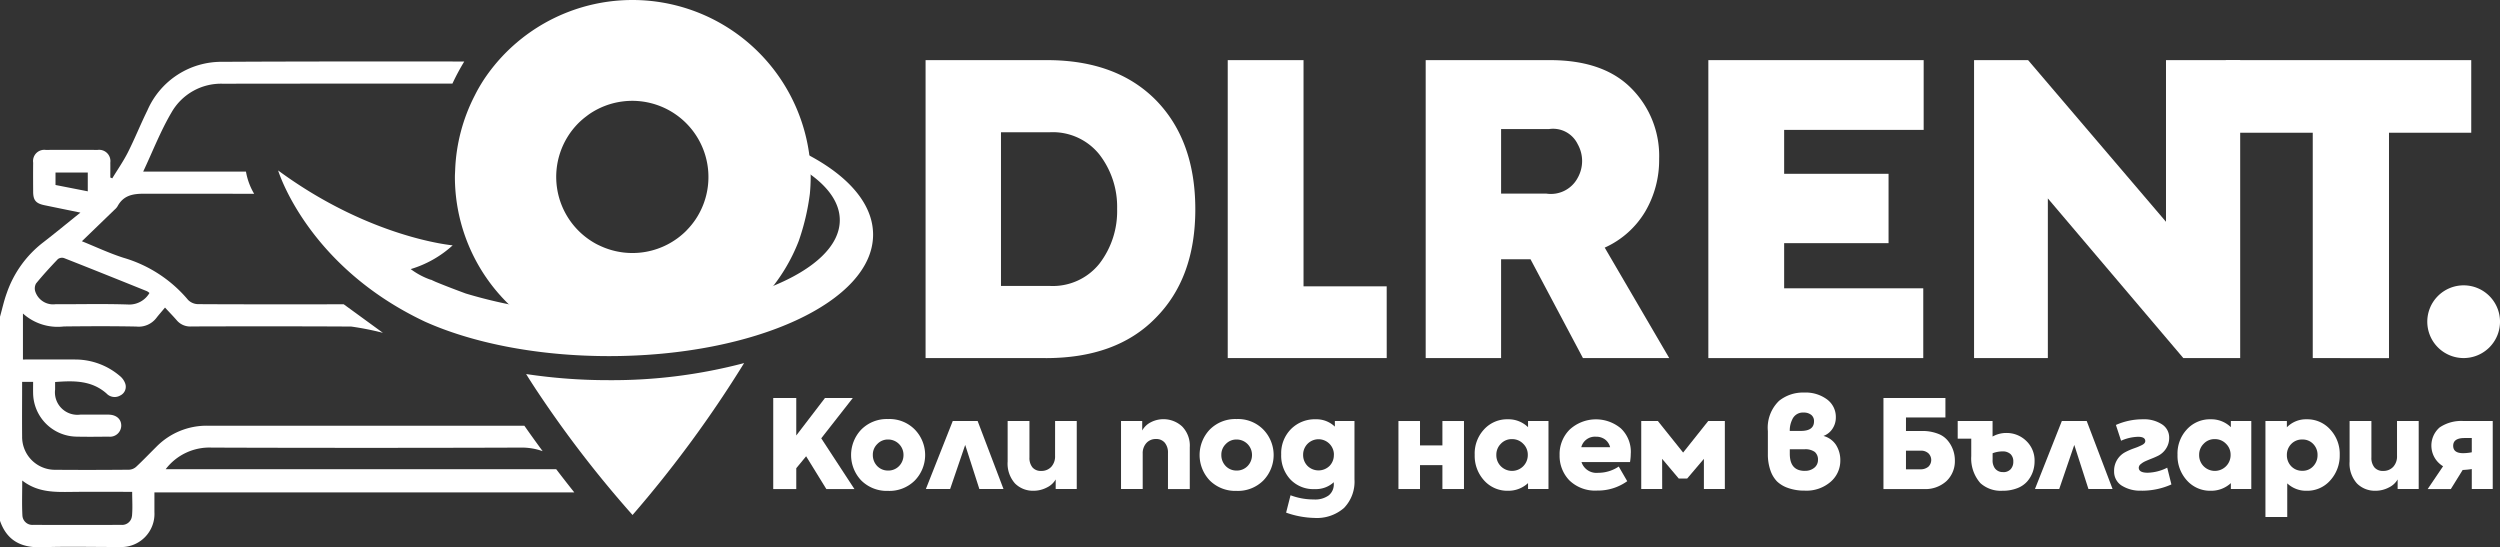 <svg xmlns="http://www.w3.org/2000/svg" xmlns:xlink="http://www.w3.org/1999/xlink" width="278.948" height="61.065" viewBox="0 0 278.948 61.065">
  <rect x="0" y="0" width="278.948" height="61.065" fill="#333333" stroke="none"/>
  <defs>
    <clipPath id="clip-path">
      <rect id="Rectangle_41" data-name="Rectangle 41" width="278.948" height="61.065" fill="#fff"/>
    </clipPath>
  </defs>
  <g id="Group_71" data-name="Group 71" transform="translate(-353 -44.194)">
    <g id="Group_69" data-name="Group 69" transform="translate(353 44.194)">
      <g id="Group_68" data-name="Group 68" transform="translate(0 0)" clip-path="url(#clip-path)">
        <path id="Path_3464" data-name="Path 3464" d="M257.215,42.946h-9.627l-5.849-11.023h-3.285V42.946H230.04V9.7H243.9q5.983,0,9.089,3.151a10.671,10.671,0,0,1,3.1,7.872,11.347,11.347,0,0,1-1.552,5.872,10.055,10.055,0,0,1-4.521,4.026ZM243.807,17.392h-5.353v7.2h5.038A3.388,3.388,0,0,0,247,22.836a3.82,3.82,0,0,0,0-3.758,3.045,3.045,0,0,0-3.195-1.686" transform="translate(-70.963 -2.991)" fill="#fff"/>
        <path id="Path_3465" data-name="Path 3465" d="M299.628,42.946h-23.98V9.7h24.025v7.784H284.106v4.9h11.649v7.738H284.106v5.038h15.522Z" transform="translate(-85.032 -2.991)" fill="#fff"/>
        <path id="Path_3466" data-name="Path 3466" d="M339.939,27.738V9.7h8.278V42.946h-6.343L326.756,25.13V42.946h-8.233V9.7h6.029Z" transform="translate(-98.259 -2.991)" fill="#fff"/>
        <path id="Path_3467" data-name="Path 3467" d="M368.843,42.946V17.8h-9.7V9.7h27.385v8.1h-9.178v25.15Z" transform="translate(-110.788 -2.991)" fill="#fff"/>
        <path id="Path_3468" data-name="Path 3468" d="M162.753,42.946H149.345V9.7h13.541q7.738,0,12.148,4.453,4.407,4.5,4.408,12.192t-4.454,12.149q-4.363,4.454-12.236,4.454m-4.994-25.2V34.893h5.4a6.658,6.658,0,0,0,5.578-2.475,9.594,9.594,0,0,0,1.981-6.118,9.534,9.534,0,0,0-1.981-6.074,6.658,6.658,0,0,0-5.578-2.475Z" transform="translate(-46.07 -2.991)" fill="#fff"/>
        <path id="Path_3469" data-name="Path 3469" d="M215.84,42.946H198.1V9.7h8.458V34.936h9.279Z" transform="translate(-61.111 -2.991)" fill="#fff"/>
        <path id="Path_3470" data-name="Path 3470" d="M391.652,50.1a4.057,4.057,0,1,1,4.056,4.056,4.056,4.056,0,0,1-4.056-4.056" transform="translate(-120.817 -14.204)" fill="#fff"/>
        <path id="Path_3471" data-name="Path 3471" d="M133.823,74.375h-3.134l-2.254-3.657-1.1,1.334v2.323h-2.57V64.216h2.57V68.4l3.2-4.179h3.106l-3.519,4.495Z" transform="translate(-38.488 -19.809)" fill="#fff"/>
        <path id="Path_3472" data-name="Path 3472" d="M141.451,75.63a4.036,4.036,0,0,1-2.983-1.155,4.118,4.118,0,0,1,0-5.691,4.011,4.011,0,0,1,2.983-1.169,3.956,3.956,0,0,1,2.983,1.169,4.082,4.082,0,0,1,0,5.691,4.009,4.009,0,0,1-2.983,1.155m0-2.268a1.662,1.662,0,0,0,1.223-.494,1.754,1.754,0,0,0,.5-1.252,1.712,1.712,0,0,0-1.718-1.718,1.624,1.624,0,0,0-1.209.508,1.645,1.645,0,0,0-.494,1.209,1.756,1.756,0,0,0,.494,1.252,1.649,1.649,0,0,0,1.209.494" transform="translate(-42.363 -20.858)" fill="#fff"/>
        <path id="Path_3473" data-name="Path 3473" d="M152.1,75.521h-2.708l3-7.588h2.777l2.886,7.588h-2.694l-1.58-4.921Z" transform="translate(-46.085 -20.956)" fill="#fff"/>
        <path id="Path_3474" data-name="Path 3474" d="M167.884,67.934H170.3v7.588h-2.35V74.45a2.234,2.234,0,0,1-.97.893,3.194,3.194,0,0,1-1.532.371,2.816,2.816,0,0,1-2.034-.811,3.32,3.32,0,0,1-.825-2.447V67.934h2.433v4.055a1.664,1.664,0,0,0,.337,1.12,1.205,1.205,0,0,0,.969.391,1.474,1.474,0,0,0,1.127-.453,1.718,1.718,0,0,0,.426-1.223Z" transform="translate(-50.157 -20.956)" fill="#fff"/>
        <path id="Path_3475" data-name="Path 3475" d="M183.3,75.429h-2.419V67.841h2.364V68.9a2.241,2.241,0,0,1,.935-.907,3.074,3.074,0,0,1,3.519.454,3.057,3.057,0,0,1,.853,2.323v4.66h-2.433V71.416a1.706,1.706,0,0,0-.358-1.155,1.222,1.222,0,0,0-.976-.412,1.39,1.39,0,0,0-1.072.447,1.683,1.683,0,0,0-.413,1.189Z" transform="translate(-55.798 -20.864)" fill="#fff"/>
        <path id="Path_3476" data-name="Path 3476" d="M197.684,75.63a4.036,4.036,0,0,1-2.983-1.155,4.118,4.118,0,0,1,0-5.691,4.011,4.011,0,0,1,2.983-1.169,3.956,3.956,0,0,1,2.983,1.169,4.082,4.082,0,0,1,0,5.691,4.009,4.009,0,0,1-2.983,1.155m0-2.268a1.662,1.662,0,0,0,1.223-.494,1.754,1.754,0,0,0,.5-1.252,1.712,1.712,0,0,0-1.718-1.718,1.624,1.624,0,0,0-1.209.508,1.645,1.645,0,0,0-.494,1.209,1.756,1.756,0,0,0,.494,1.252,1.649,1.649,0,0,0,1.209.494" transform="translate(-59.71 -20.858)" fill="#fff"/>
        <path id="Path_3477" data-name="Path 3477" d="M212.712,68.48v-.633H214.9v6.5a4.218,4.218,0,0,1-1.167,3.2,4.593,4.593,0,0,1-3.3,1.113,10.046,10.046,0,0,1-3.161-.591l.494-1.938a7.285,7.285,0,0,0,2.6.468,2.574,2.574,0,0,0,1.67-.461,1.577,1.577,0,0,0,.557-1.286v-.178a2.951,2.951,0,0,1-2.117.769,3.531,3.531,0,0,1-2.721-1.072,3.9,3.9,0,0,1-1.031-2.8,3.835,3.835,0,0,1,1.1-2.832,3.746,3.746,0,0,1,2.763-1.086,2.971,2.971,0,0,1,2.13.825m-.11,3.12a1.718,1.718,0,1,0-3.436,0,1.732,1.732,0,0,0,.488,1.258,1.758,1.758,0,0,0,2.46,0A1.729,1.729,0,0,0,212.6,71.6" transform="translate(-63.769 -20.87)" fill="#fff"/>
        <path id="Path_3478" data-name="Path 3478" d="M230.549,70.655V67.933h2.406v7.588h-2.406V72.855h-2.5v2.666h-2.406V67.933h2.406v2.722Z" transform="translate(-69.606 -20.956)" fill="#fff"/>
        <path id="Path_3479" data-name="Path 3479" d="M243.9,68.535v-.687h2.281v7.587H243.9v-.66a3.212,3.212,0,0,1-2.241.853,3.463,3.463,0,0,1-2.667-1.156,4.071,4.071,0,0,1-1.044-2.858,3.942,3.942,0,0,1,1.044-2.832,3.474,3.474,0,0,1,2.667-1.128,3.124,3.124,0,0,1,2.241.88m-.028,3.092a1.685,1.685,0,0,0-.509-1.237,1.7,1.7,0,0,0-1.251-.522,1.646,1.646,0,0,0-1.25.522,1.706,1.706,0,0,0-.5,1.237,1.74,1.74,0,0,0,.5,1.265,1.76,1.76,0,0,0,3.01-1.265" transform="translate(-73.402 -20.87)" fill="#fff"/>
        <path id="Path_3480" data-name="Path 3480" d="M259.587,71.449a6.065,6.065,0,0,1-.083.976h-5.416a1.752,1.752,0,0,0,1.856,1.2,4.078,4.078,0,0,0,2.3-.7l.948,1.636a5.608,5.608,0,0,1-3.354,1.045,4.116,4.116,0,0,1-3.106-1.141,3.931,3.931,0,0,1-1.086-2.818,3.859,3.859,0,0,1,1.126-2.846,4.332,4.332,0,0,1,5.719-.124,3.6,3.6,0,0,1,1.1,2.777m-3.89-1.856a1.57,1.57,0,0,0-1.635,1.169h3.217a1.554,1.554,0,0,0-.564-.86,1.649,1.649,0,0,0-1.017-.309" transform="translate(-77.627 -20.87)" fill="#fff"/>
        <path id="Path_3481" data-name="Path 3481" d="M267.157,75.521H264.82V67.933h1.856l2.818,3.519,2.8-3.519h1.855v7.588h-2.337V72.154l-1.869,2.2h-.935l-1.856-2.2Z" transform="translate(-81.692 -20.956)" fill="#fff"/>
        <path id="Path_3482" data-name="Path 3482" d="M291.453,68.18a2.424,2.424,0,0,1,1.395.99,3.161,3.161,0,0,1,.488,1.8,3.094,3.094,0,0,1-1.073,2.323,4.108,4.108,0,0,1-2.9.99,5.4,5.4,0,0,1-2.062-.371,3.381,3.381,0,0,1-1.031-.66,3.287,3.287,0,0,1-.736-1.243,5.381,5.381,0,0,1-.281-1.808V67.644a4.167,4.167,0,0,1,1.251-3.382,4.254,4.254,0,0,1,2.8-.921,4,4,0,0,1,2.543.757,2.423,2.423,0,0,1,.99,2.007,2.241,2.241,0,0,1-.378,1.278,2.04,2.04,0,0,1-1.01.8m-2.2-2.611a1.287,1.287,0,0,0-1.279.784,2.782,2.782,0,0,0-.275,1.182v.082h1.251q1.456,0,1.457-1.072a.874.874,0,0,0-.316-.721,1.3,1.3,0,0,0-.839-.254m.124,6.5a1.568,1.568,0,0,0,1.073-.351,1.1,1.1,0,0,0,.4-.859,1.115,1.115,0,0,0-.351-.893,1.8,1.8,0,0,0-1.176-.3H287.7v.509q0,1.9,1.677,1.9" transform="translate(-87.996 -19.539)" fill="#fff"/>
        <path id="Path_3483" data-name="Path 3483" d="M306.413,67.9h1.8a4.721,4.721,0,0,1,1.78.31,2.536,2.536,0,0,1,1.148.845,3.444,3.444,0,0,1,.728,2.131,3.064,3.064,0,0,1-.934,2.3,3.492,3.492,0,0,1-2.516.893H303.9V64.217h6.914v2.172h-4.4Zm0,4.275h1.567a1.35,1.35,0,0,0,.928-.288,1.037,1.037,0,0,0,.013-1.492,1.2,1.2,0,0,0-.859-.3h-1.649Z" transform="translate(-93.746 -19.81)" fill="#fff"/>
        <path id="Path_3484" data-name="Path 3484" d="M321.286,69.267a3.129,3.129,0,0,1,2.241.88,3.006,3.006,0,0,1,.934,2.269,3.556,3.556,0,0,1-.2,1.195,3.351,3.351,0,0,1-.605,1.045,2.807,2.807,0,0,1-1.12.77,4.439,4.439,0,0,1-1.663.288,3.388,3.388,0,0,1-2.46-.853,4.169,4.169,0,0,1-1.017-3.01V69.9h-1.512V67.934h3.89v1.732a3.111,3.111,0,0,1,1.512-.4m-.344,4.371a1.088,1.088,0,0,0,.846-.323,1.206,1.206,0,0,0,.3-.846,1.113,1.113,0,0,0-.309-.845,1.275,1.275,0,0,0-.914-.3,3.148,3.148,0,0,0-1.086.206v.715a1.515,1.515,0,0,0,.247.955,1.09,1.09,0,0,0,.921.433" transform="translate(-97.445 -20.956)" fill="#fff"/>
        <path id="Path_3485" data-name="Path 3485" d="M331.055,75.521h-2.708l3-7.588h2.777l2.886,7.588h-2.694l-1.58-4.921Z" transform="translate(-101.289 -20.956)" fill="#fff"/>
        <path id="Path_3486" data-name="Path 3486" d="M344.215,75.614a3.841,3.841,0,0,1-2.3-.591,1.841,1.841,0,0,1-.8-1.554,2.335,2.335,0,0,1,1.224-2.137,7.306,7.306,0,0,1,1.024-.447,6.461,6.461,0,0,0,.872-.364q.358-.185.358-.433,0-.48-.8-.481a4.944,4.944,0,0,0-1.9.44l-.577-1.76a7.333,7.333,0,0,1,3-.632,3.647,3.647,0,0,1,2.144.564,1.738,1.738,0,0,1,.8,1.485,2.159,2.159,0,0,1-.337,1.2,2.273,2.273,0,0,1-.86.8,7.709,7.709,0,0,1-.728.323q-.468.186-.742.31a2.1,2.1,0,0,0-.5.316.534.534,0,0,0-.227.4q0,.563.99.564a5.061,5.061,0,0,0,2.186-.564l.467,1.87a8.032,8.032,0,0,1-3.285.7" transform="translate(-105.225 -20.87)" fill="#fff"/>
        <path id="Path_3487" data-name="Path 3487" d="M357.3,68.535v-.687h2.281v7.587H357.3v-.66a3.212,3.212,0,0,1-2.241.853,3.463,3.463,0,0,1-2.666-1.156,4.07,4.07,0,0,1-1.044-2.858,3.942,3.942,0,0,1,1.044-2.832,3.474,3.474,0,0,1,2.666-1.128,3.123,3.123,0,0,1,2.241.88m-.028,3.092a1.685,1.685,0,0,0-.509-1.237,1.7,1.7,0,0,0-1.251-.522,1.645,1.645,0,0,0-1.25.522,1.705,1.705,0,0,0-.5,1.237,1.74,1.74,0,0,0,.5,1.265,1.76,1.76,0,0,0,3.01-1.265" transform="translate(-108.383 -20.87)" fill="#fff"/>
        <path id="Path_3488" data-name="Path 3488" d="M370.115,67.655a3.434,3.434,0,0,1,2.667,1.156,3.986,3.986,0,0,1,1.045,2.817,4.116,4.116,0,0,1-1.059,2.846,3.406,3.406,0,0,1-2.639,1.155,3.069,3.069,0,0,1-2.158-.825v3.753h-2.433V67.848h2.391v.7a2.973,2.973,0,0,1,2.186-.894m1.237,4a1.728,1.728,0,0,0-.481-1.244,1.621,1.621,0,0,0-1.223-.5,1.643,1.643,0,0,0-1.23.5,1.717,1.717,0,0,0-.488,1.244,1.765,1.765,0,0,0,.481,1.237,1.656,1.656,0,0,0,1.237.509,1.584,1.584,0,0,0,1.223-.509,1.765,1.765,0,0,0,.481-1.237" transform="translate(-112.762 -20.87)" fill="#fff"/>
        <path id="Path_3489" data-name="Path 3489" d="M384.407,67.934h2.419v7.588h-2.35V74.45a2.234,2.234,0,0,1-.969.893,3.194,3.194,0,0,1-1.532.371,2.817,2.817,0,0,1-2.034-.811,3.32,3.32,0,0,1-.825-2.447V67.934h2.433v4.055a1.664,1.664,0,0,0,.337,1.12,1.205,1.205,0,0,0,.969.391,1.474,1.474,0,0,0,1.127-.453,1.718,1.718,0,0,0,.426-1.223Z" transform="translate(-116.95 -20.956)" fill="#fff"/>
        <path id="Path_3490" data-name="Path 3490" d="M395.73,67.934h3.244v7.588h-2.337V73.295a9.871,9.871,0,0,1-1.018.1L394.3,75.522h-2.584l1.718-2.543a2.687,2.687,0,0,1-.385-4.33,4.3,4.3,0,0,1,2.68-.715m-.055,3.588a5.333,5.333,0,0,0,.963-.1V69.831h-.811q-1.265,0-1.264.866,0,.825,1.113.824" transform="translate(-120.837 -20.956)" fill="#fff"/>
        <path id="Path_3491" data-name="Path 3491" d="M113,17.738a19.911,19.911,0,0,0-36.279-8.99c-.245.367-.474.743-.694,1.127-.149.259-.285.528-.423.8a19.721,19.721,0,0,0-2.177,8.323c-.009.248-.028.494-.028.745A19.852,19.852,0,0,0,111.76,26.9a25.828,25.828,0,0,0,1.246-5.278c.059-.62.091-1.249.091-1.885a19.934,19.934,0,0,0-.1-2m-12.739,6.735a8.527,8.527,0,0,1-.99,1.214c-.02.021-.037.043-.057.064a8.5,8.5,0,0,1-9.542,1.71c-.17-.077-.34-.156-.506-.245a8.5,8.5,0,0,1-1.972-13.485,8.562,8.562,0,0,1,.861-.743c.11-.084.219-.168.332-.247a8.5,8.5,0,0,1,11.874,11.732" transform="translate(-22.642 0)" fill="#fff"/>
        <path id="Path_3492" data-name="Path 3492" d="M94.143,60.491a61.627,61.627,0,0,1-9.251-.683c.3.484.609.968.918,1.44.1.158.207.315.312.472A124.692,124.692,0,0,0,96.767,75.534a130.784,130.784,0,0,0,12.448-16.95,57.607,57.607,0,0,1-15.072,1.907" transform="translate(-26.188 -18.072)" fill="#fff"/>
        <path id="Path_3493" data-name="Path 3493" d="M97.188,21.143l-2.113.994c7.473,1.828,12.472,5.151,12.472,8.948,0,5.767-11.528,10.443-25.748,10.443A53.407,53.407,0,0,1,65.81,39.27c-1.019-.376-2.268-.849-3.377-1.308-.17-.079-.344-.156-.508-.237l-.026.012a8.311,8.311,0,0,1-2.229-1.19,12.064,12.064,0,0,0,4.684-2.65s-9.192-.789-19.477-8.357c0,0,3.216,10.672,16.4,16.88,5.3,2.373,12.535,3.837,20.518,3.837,16.275,0,29.468-6.068,29.468-13.554,0-4.892-5.634-9.176-14.079-11.56" transform="translate(-13.844 -6.522)" fill="#fff"/>
        <path id="Path_3494" data-name="Path 3494" d="M62.064,55.412H18.485A6.133,6.133,0,0,1,23.624,53c10.3.039,24.212.038,34.516,0a6.884,6.884,0,0,1,2.409.4c-.669-.907-1.353-1.857-2.042-2.841H23.171a7.854,7.854,0,0,0-5.736,2.364c-.748.739-1.472,1.5-2.241,2.218a1.29,1.29,0,0,1-.795.328c-2.743.024-5.487.031-8.23.008a3.664,3.664,0,0,1-3.7-3.719c-.02-2.019,0-4.037,0-6.088H3.695c0,.43-.009.856,0,1.282A4.92,4.92,0,0,0,8.5,51.777c1.2.028,2.411.015,3.615,0a1.253,1.253,0,0,0,1.413-1.195c.021-.748-.535-1.25-1.425-1.26-1.051-.012-2.1,0-3.154,0a2.506,2.506,0,0,1-2.8-2.8c0-.256,0-.512,0-.839,2.059-.156,4.055-.2,5.731,1.275a1.243,1.243,0,0,0,1.551.221,1.077,1.077,0,0,0,.547-1.312,1.909,1.909,0,0,0-.6-.854,7.677,7.677,0,0,0-4.937-1.842c-1.968-.016-3.937,0-5.881,0V38.04a5.792,5.792,0,0,0,4.572,1.444c2.691-.03,5.385-.043,8.076.01a2.48,2.48,0,0,0,2.22-.935c.28-.362.586-.706.983-1.183.528.569.936.986,1.316,1.427a1.962,1.962,0,0,0,1.628.682c4.385-.02,13.454-.021,17.838.01a32.505,32.505,0,0,1,3.533.7L38.35,37.007c-3.854.014-12.392.015-16.246-.013a1.61,1.61,0,0,1-1.111-.464,14.824,14.824,0,0,0-7.2-4.705c-1.6-.511-3.128-1.235-4.654-1.849C10.389,28.767,11.6,27.6,12.81,26.43a1.526,1.526,0,0,0,.3-.346c.651-1.207,1.662-1.414,2.981-1.41,2.167.007,10.1,0,12.268.009a7.252,7.252,0,0,1-.915-2.48H15.978c1.058-2.248,1.938-4.528,3.162-6.605A6.357,6.357,0,0,1,24.852,12.4c6.14-.012,19.488-.017,25.628-.012A25.612,25.612,0,0,1,51.8,9.923c-6.45-.015-20.468-.012-26.917.034a9,9,0,0,0-8.439,5.422c-.759,1.537-1.395,3.136-2.167,4.666-.509,1.008-1.162,1.943-1.75,2.911l-.218-.09c0-.554.009-1.109,0-1.662a1.257,1.257,0,0,0-1.423-1.418q-2.885-.017-5.769,0A1.253,1.253,0,0,0,3.7,21.207c-.012,1.077-.008,2.154,0,3.231C3.7,25.4,4,25.756,4.961,25.956c1.285.268,2.57.528,4.012.824-1.488,1.193-2.825,2.3-4.2,3.359A12.1,12.1,0,0,0,.758,35.751C.443,36.61.249,37.514,0,38.4V61.17c.781,2.239,2.4,3.031,4.7,2.948,2.868-.1,5.744-.019,8.616-.027a3.7,3.7,0,0,0,3.914-3.9c0-.733,0-1.467,0-2.19H64.081c-.636-.8-1.313-1.663-2.017-2.586M6.194,23.7V22.306h3.6v2.1l-3.6-.707m-2.179,11c.77-.945,1.6-1.846,2.44-2.727a.766.766,0,0,1,.677-.122c3.1,1.216,6.181,2.458,9.268,3.7a1.544,1.544,0,0,1,.277.2,2.608,2.608,0,0,1-2.258,1.289c-2.739-.1-5.484-.026-8.227-.037A2.089,2.089,0,0,1,3.949,35.62a1.139,1.139,0,0,1,.066-.918M14.722,60.632a1.1,1.1,0,0,1-1.188.991q-4.917.018-9.833,0A1.107,1.107,0,0,1,2.5,60.562c-.066-1.24-.019-2.485-.019-3.888,1.716,1.339,3.61,1.294,5.512,1.271,2.225-.028,4.45-.007,6.755-.007,0,.926.064,1.817-.021,2.693" transform="translate(0 -3.058)" fill="#fff"/>
      </g>
    </g>
  </g>
</svg>
